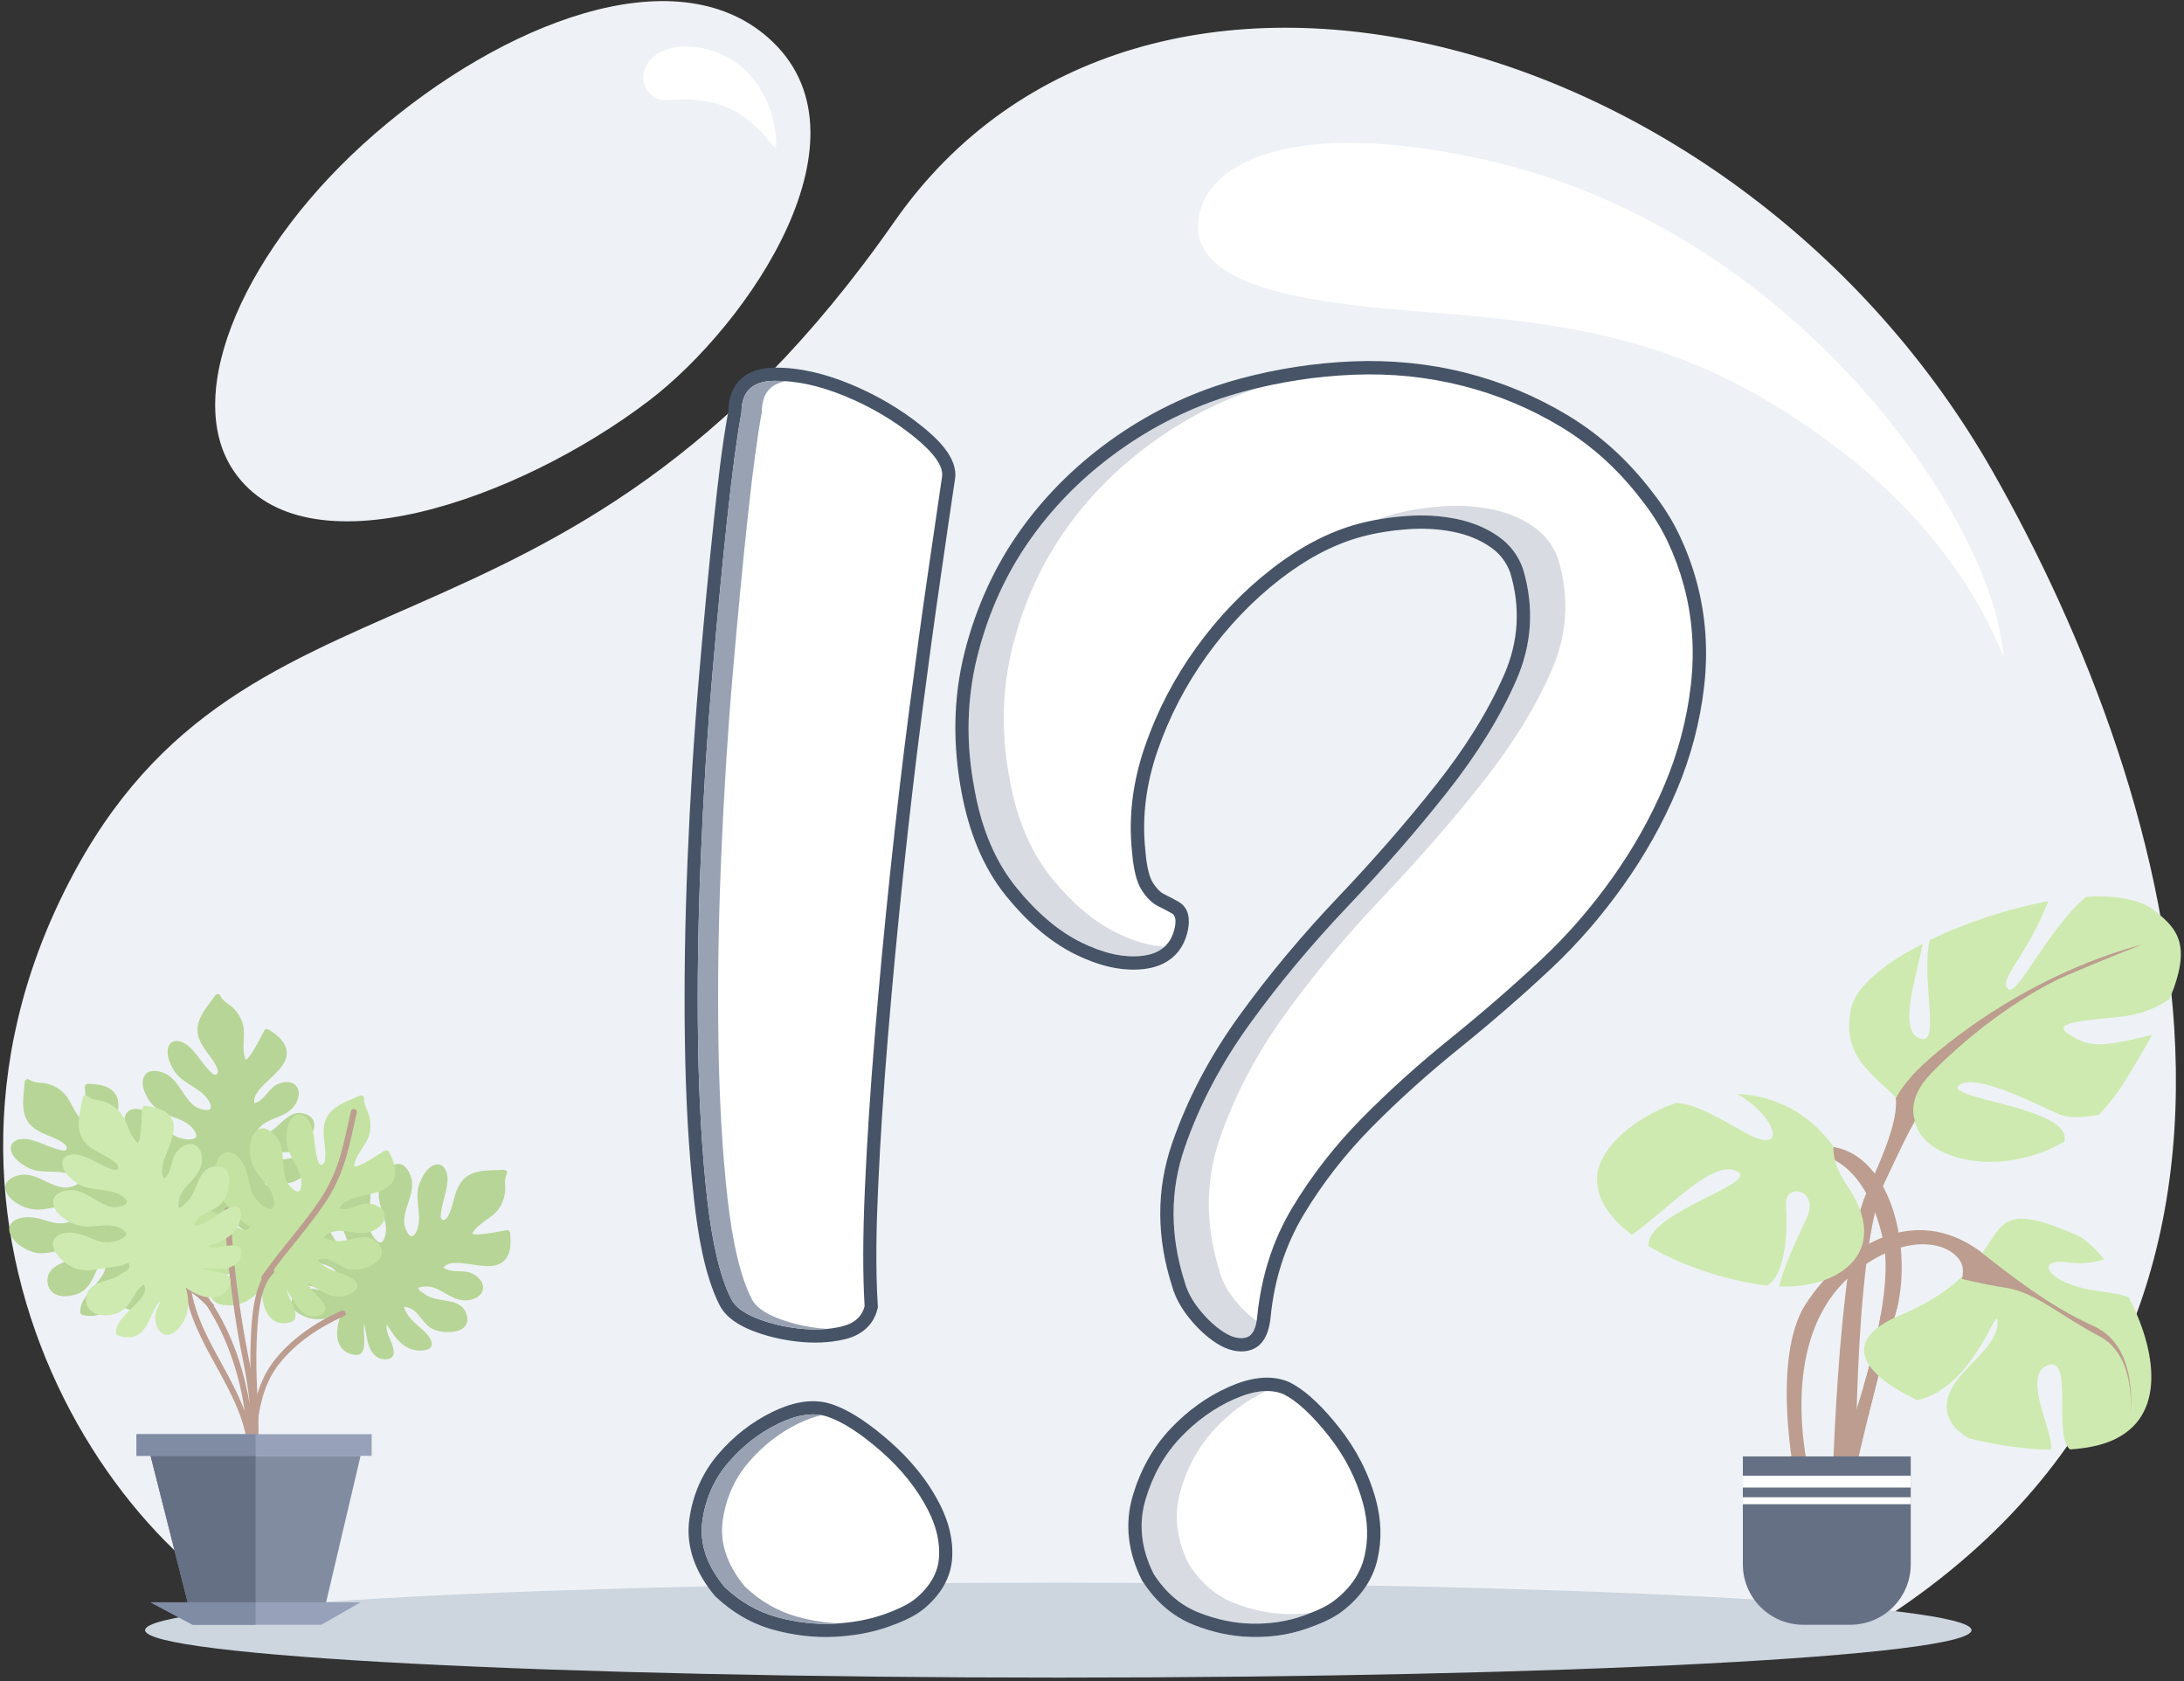<svg xmlns="http://www.w3.org/2000/svg" width="456" height="351" viewBox="0 0 456 351" fill="none"><rect x="0" y="0" width="456" height="351" fill="#333333" stroke="none"/><g clip-path="url(#clip0_4802_2076)"><path fill-rule="evenodd" clip-rule="evenodd" d="M228.085 340.766C287.227 340.766 341.655 341.649 384.85 343.133C490.552 282.713 453.951 164.947 415.998 98.334C363.177 5.621 238.364 -27.701 186.736 46.271C116.661 146.672 49.063 111.638 12.563 187.888C-23.939 264.141 31.496 337.24 71.319 343.133C114.512 341.649 168.94 340.766 228.085 340.766ZM135.466 83.67C108.41 104.262 63.662 120.218 48.8 98.327C37.696 81.971 51.373 51.284 78.157 28.017C104.925 4.768 140.787 -9.305 160.331 7.815C183.527 28.13 156.302 67.81 135.466 83.67Z" fill="#EEF2F6"></path><path fill-rule="evenodd" clip-rule="evenodd" d="M310.078 33.371C373.583 47.521 413.994 105.921 417.954 134.117C419.576 145.687 416.565 118.609 384.171 93.956C355.218 71.922 332.679 67.841 298.236 65.177C273.895 63.295 248.406 60.304 250.215 45.787C251.646 34.323 269.077 24.237 310.076 33.371H310.078ZM144.025 9.751C154.959 10.408 161.614 19.384 162.071 29.738C162.267 34.143 158.807 22.628 146.686 21.026C139.17 20.033 138.04 22.248 135.345 19.145C132.651 16.041 135.211 9.223 144.025 9.753V9.751Z" fill="white"></path><path fill-rule="evenodd" clip-rule="evenodd" d="M220.966 350.23C325.985 350.23 411.636 345.779 411.636 340.322C411.636 334.864 325.985 330.414 220.966 330.414C115.947 330.414 30.294 334.864 30.294 340.322C30.294 345.779 115.947 350.23 220.966 350.23Z" fill="#CDD5DF"></path><path fill-rule="evenodd" clip-rule="evenodd" d="M91.126 295.523C91.144 296.578 91.203 297.465 91.285 298.079C91.203 297.463 91.144 296.578 91.126 295.523Z" fill="#ECEBE8"></path><path fill-rule="evenodd" clip-rule="evenodd" d="M58.943 217.327C58.167 216.324 57.103 215.568 56.037 214.902C55.756 214.727 55.345 214.845 55.189 215.138C54.362 216.676 53.6 218.252 52.654 219.722C52.342 220.206 51.898 220.85 51.505 221.133C51.479 221.151 51.38 221.199 51.334 221.223C51.327 221.217 51.323 221.208 51.314 221.197C51.237 221.085 51.193 220.96 51.149 220.828C50.413 218.566 51.307 216.144 50.725 213.867C50.417 212.661 49.654 211.406 48.784 210.529C47.841 209.573 46.575 209.126 45.988 207.838C45.901 207.645 45.74 207.553 45.566 207.535H45.45C45.239 207.555 45.026 207.674 44.907 207.845C43.547 209.803 41.643 211.823 41.281 214.269C40.958 216.441 42.133 218.254 43.384 219.903C43.99 220.7 44.588 221.511 45.059 222.399C45.318 222.887 45.764 223.769 45.294 224.248C44.799 224.749 44.05 223.854 43.661 223.454C42.863 222.628 42.186 221.687 41.494 220.773C40.349 219.261 38.535 216.966 36.382 217.384C35.432 217.566 35.045 218.549 34.995 219.404C34.916 220.762 35.581 222.226 36.25 223.364C37.766 225.951 40.843 226.703 42.821 228.791C43.276 229.27 44.522 230.914 43.808 231.591C43.557 231.826 42.977 231.747 42.683 231.701C41.955 231.591 41.16 231.323 40.577 230.872C38.353 229.153 37.542 226.162 35.203 224.531C34.179 223.819 32.599 223.38 31.368 223.674C30.324 223.922 29.843 224.905 29.797 225.898C29.742 227.098 30.287 228.338 30.891 229.34C31.59 230.501 32.553 231.47 33.729 232.143C36.087 233.481 39.067 233.65 40.634 236.116C40.848 236.455 41.081 236.894 40.975 237.305C40.896 237.624 40.443 237.725 40.175 237.784C38.968 238.05 37.382 237.604 36.32 237.039C35.039 236.356 34.105 235.121 33.122 234.09C32.083 232.997 30.926 232.11 29.469 231.666C28.412 231.347 27.113 231.397 26.43 232.384C25.803 233.292 25.931 234.512 26.186 235.521C26.522 236.855 27.249 238.09 28.144 239.127C29.109 240.246 30.63 240.879 31.994 241.338C33.412 241.813 34.887 242.103 36.287 242.631C36.658 242.771 36.946 242.868 37.351 242.899C37.784 242.93 38.221 242.908 38.648 243.018C39.004 243.11 38.768 243.488 38.648 243.747C38.355 244.371 37.428 244.345 36.841 244.391C36.285 244.435 35.735 244.576 35.181 244.58C34.544 244.585 33.904 244.466 33.276 244.369C32.028 244.18 30.711 243.96 29.476 244.334C28.285 244.697 27.443 245.82 27.23 247.024C26.781 249.554 29.605 251.095 31.704 251.416C33.047 251.622 34.267 251.33 35.45 250.66C36.907 249.838 38.052 248.649 39.733 248.442C39.843 249.114 39.601 249.653 39.004 250.161C38.182 250.853 37.043 251.229 36.052 251.598C34.096 252.326 31.234 252.972 30.186 254.996C30.058 255.242 30.085 255.548 30.291 255.748C31.219 256.633 32.287 257.328 33.59 257.431C34.672 257.517 35.727 257.014 36.603 256.433C38.171 255.394 39.52 253.776 41.283 253.044C41.039 253.49 40.634 253.794 40.14 254.178C39.258 254.86 38.81 255.809 38.566 256.875C38.197 258.493 38.757 260.244 40.656 260.253C41.692 260.26 42.731 259.737 43.595 259.218C44.584 258.625 45.375 257.761 45.991 256.796C46.751 255.598 47.175 254.214 47.41 252.8C48.997 255.891 52.444 259.124 55.696 256.451C58.474 254.167 53.898 252.416 52.09 250.618C52.446 250.763 52.793 250.945 53.12 251.115C54.063 251.598 54.98 252.132 55.962 252.53C57.798 253.279 59.857 253.207 60.956 251.319C61.903 249.69 59.941 248.934 58.732 248.572C57.747 248.275 55.907 247.958 55.195 246.967C57.62 247.233 60.321 247.534 62.413 246.134C63.363 245.499 64.501 244.275 64.615 243.079C64.708 242.103 63.653 241.758 62.892 241.683C60.822 241.481 58.806 242.391 56.732 242.327C56.233 242.31 55.738 242.257 55.25 242.149C55.068 242.108 54.881 242.057 54.709 241.982C54.646 241.952 54.578 241.897 54.534 241.864C54.545 241.835 54.562 241.8 54.593 241.765C54.778 241.549 55.017 241.391 55.252 241.235C55.784 240.886 56.34 240.683 56.973 240.615C58.178 240.488 59.384 240.639 60.587 240.428C61.938 240.193 63.035 239.411 63.927 238.402C64.721 237.508 65.486 236.373 65.611 235.154C65.741 233.892 64.976 233.039 63.85 232.608C60.703 231.404 58.859 234.657 56.613 236.132C56.017 236.525 55.31 236.782 54.633 236.989C54.356 237.075 53.542 237.354 53.274 237.138C53.114 237.009 53.648 236.154 53.749 235.989C54.202 235.257 54.778 234.745 55.521 234.318C57.4 233.246 59.69 232.91 61.171 231.213C62.143 230.098 62.908 228.206 61.958 226.848C60.949 225.406 58.703 225.795 57.433 226.635C55.839 227.69 55.033 229.826 53.114 230.336C52.947 229.428 53.303 228.589 53.916 227.78C54.811 226.597 55.967 225.626 57.031 224.599C58.048 223.619 59.096 222.551 59.626 221.213C60.169 219.845 59.822 218.463 58.94 217.324L58.943 217.327Z" fill="#B7D596"></path><path fill-rule="evenodd" clip-rule="evenodd" d="M106.392 261.121C106.698 259.891 106.636 258.587 106.498 257.339C106.461 257.007 106.111 256.759 105.788 256.816C104.069 257.119 102.357 257.495 100.619 257.662C100.045 257.719 99.267 257.77 98.799 257.633C98.77 257.622 98.669 257.574 98.621 257.554C98.623 257.543 98.625 257.537 98.63 257.521C98.671 257.389 98.744 257.28 98.819 257.165C100.14 255.185 102.595 254.392 104.025 252.521C104.781 251.537 105.294 250.161 105.447 248.932C105.614 247.598 105.179 246.332 105.828 245.073C106.065 244.613 105.575 244.202 105.155 244.226C102.775 244.369 100.01 244.125 97.862 245.354C95.959 246.446 95.26 248.49 94.742 250.493C94.491 251.462 94.221 252.433 93.816 253.352C93.592 253.858 93.177 254.754 92.508 254.682C91.81 254.607 92.047 253.462 92.124 252.906C92.278 251.77 92.599 250.655 92.887 249.545C93.364 247.71 94.045 244.866 92.385 243.431C91.654 242.8 90.642 243.103 89.939 243.596C88.823 244.374 88.086 245.8 87.605 247.031C86.51 249.824 87.827 252.706 87.412 255.552C87.317 256.207 86.796 258.205 85.823 258.06C85.484 258.009 85.185 257.506 85.038 257.247C84.675 256.605 84.394 255.818 84.387 255.077C84.361 252.266 86.207 249.78 86.042 246.934C85.97 245.688 85.337 244.174 84.343 243.389C83.502 242.725 82.431 242.954 81.625 243.532C80.647 244.229 80.011 245.426 79.598 246.521C79.119 247.789 78.952 249.143 79.154 250.484C79.559 253.163 81.273 255.611 80.304 258.368C80.172 258.746 79.97 259.198 79.583 259.372C79.284 259.506 78.924 259.212 78.71 259.038C77.754 258.255 77.123 256.732 76.91 255.552C76.653 254.123 77.046 252.624 77.249 251.213C77.462 249.721 77.444 248.262 76.891 246.844C76.488 245.813 75.642 244.824 74.444 244.901C73.345 244.971 72.464 245.826 71.831 246.651C70.991 247.743 70.471 249.079 70.209 250.42C69.928 251.871 70.372 253.457 70.855 254.814C71.358 256.222 72.044 257.557 72.497 258.985C72.616 259.361 72.717 259.649 72.945 259.985C73.189 260.346 73.477 260.675 73.653 261.077C73.802 261.416 73.359 261.462 73.079 261.528C72.409 261.686 71.855 260.941 71.455 260.508C71.075 260.099 70.626 259.752 70.279 259.321C69.881 258.82 69.578 258.247 69.264 257.693C68.642 256.596 67.998 255.425 66.941 254.686C65.919 253.972 64.516 254.007 63.437 254.585C61.173 255.796 61.71 258.97 62.756 260.82C63.426 262.003 64.411 262.779 65.666 263.293C67.215 263.928 68.857 264.091 70.059 265.286C69.6 265.788 69.026 265.933 68.262 265.777C67.207 265.561 66.207 264.897 65.303 264.348C63.523 263.26 61.244 261.414 59.006 261.842C58.734 261.893 58.508 262.104 58.481 262.39C58.36 263.667 58.474 264.935 59.2 266.023C59.802 266.926 60.848 267.445 61.848 267.77C63.635 268.359 65.741 268.421 67.404 269.35C66.903 269.436 66.413 269.306 65.809 269.155C64.727 268.884 63.703 269.117 62.714 269.585C61.215 270.298 60.189 271.821 61.356 273.317C61.993 274.137 63.046 274.63 63.989 274.988C65.066 275.397 66.235 275.485 67.376 275.37C68.789 275.227 70.136 274.702 71.391 274.014C69.947 277.173 69.541 281.88 73.653 282.779C77.167 283.549 75.71 278.869 76.002 276.337C76.108 276.709 76.18 277.093 76.251 277.454C76.455 278.496 76.603 279.546 76.895 280.568C77.444 282.472 78.774 284.045 80.937 283.74C82.803 283.476 82.181 281.465 81.719 280.291C81.341 279.335 80.453 277.693 80.79 276.52C82.082 278.59 83.517 280.898 85.913 281.674C86.999 282.025 88.667 282.162 89.675 281.511C90.5 280.979 90.117 279.937 89.706 279.293C88.585 277.542 86.623 276.524 85.39 274.854C85.093 274.452 84.829 274.032 84.614 273.581C84.532 273.414 84.456 273.236 84.412 273.056C84.394 272.986 84.398 272.898 84.396 272.841C84.425 272.832 84.462 272.825 84.508 272.827C84.792 272.836 85.064 272.928 85.332 273.016C85.937 273.219 86.44 273.531 86.886 273.988C87.73 274.856 88.359 275.893 89.267 276.711C90.289 277.627 91.581 278.003 92.926 278.082C94.122 278.151 95.484 278.049 96.522 277.392C97.592 276.715 97.79 275.586 97.432 274.434C96.43 271.216 92.733 271.783 90.183 270.933C89.508 270.706 88.867 270.311 88.284 269.906C88.047 269.744 87.324 269.278 87.328 268.931C87.328 268.726 88.333 268.614 88.524 268.594C89.381 268.495 90.137 268.632 90.93 268.955C92.937 269.764 94.616 271.357 96.867 271.467C98.346 271.542 100.302 270.975 100.781 269.385C101.289 267.702 99.594 266.179 98.148 265.7C96.333 265.1 94.157 265.79 92.568 264.598C93.179 263.904 94.056 263.664 95.071 263.647C96.555 263.618 98.032 263.924 99.496 264.124C100.898 264.317 102.386 264.478 103.764 264.067C105.177 263.645 106.045 262.517 106.392 261.121Z" fill="#B7D596"></path><path fill-rule="evenodd" clip-rule="evenodd" d="M22.067 226.848C20.884 226.391 19.585 226.287 18.328 226.265C17.994 226.259 17.704 226.573 17.72 226.903C17.803 228.648 17.959 230.393 17.906 232.138C17.889 232.712 17.838 233.492 17.645 233.94C17.634 233.967 17.572 234.059 17.546 234.105C17.537 234.101 17.528 234.099 17.515 234.094C17.39 234.035 17.289 233.951 17.183 233.859C15.388 232.299 14.909 229.762 13.236 228.109C12.352 227.232 11.051 226.551 9.856 226.243C8.554 225.912 7.242 226.18 6.075 225.377C5.651 225.087 5.178 225.518 5.152 225.938C4.992 228.316 4.4 231.03 5.348 233.314C6.187 235.343 8.128 236.292 10.051 237.061C10.981 237.433 11.911 237.824 12.77 238.341C13.242 238.626 14.082 239.154 13.924 239.806C13.759 240.49 12.656 240.11 12.113 239.963C11.003 239.666 9.939 239.206 8.875 238.78C7.117 238.077 4.381 237.039 2.745 238.505C2.025 239.152 2.2 240.193 2.598 240.952C3.229 242.158 4.552 243.07 5.713 243.706C8.346 245.143 11.368 244.202 14.139 244.976C14.777 245.152 16.691 245.923 16.425 246.868C16.333 247.198 15.794 247.429 15.517 247.545C14.836 247.822 14.018 248.002 13.284 247.914C10.491 247.587 8.258 245.437 5.416 245.242C4.167 245.156 2.589 245.596 1.684 246.481C0.917 247.233 1.009 248.323 1.479 249.196C2.049 250.253 3.154 251.035 4.189 251.585C5.385 252.22 6.71 252.556 8.062 252.526C10.774 252.464 13.416 251.073 16.029 252.385C16.385 252.563 16.812 252.82 16.935 253.224C17.029 253.541 16.693 253.86 16.493 254.046C15.594 254.899 14.005 255.332 12.807 255.394C11.357 255.469 9.919 254.89 8.546 254.51C7.093 254.108 5.644 253.941 4.167 254.312C3.095 254.581 2.007 255.297 1.93 256.491C1.86 257.592 2.598 258.572 3.334 259.306C4.31 260.277 5.57 260.961 6.869 261.39C8.271 261.853 9.902 261.612 11.306 261.304C12.768 260.981 14.179 260.471 15.654 260.203C16.045 260.132 16.341 260.069 16.704 259.884C17.091 259.686 17.458 259.442 17.876 259.319C18.23 259.214 18.221 259.658 18.249 259.946C18.322 260.631 17.511 261.088 17.032 261.427C16.577 261.752 16.179 262.152 15.704 262.442C15.159 262.774 14.55 263.003 13.961 263.242C12.794 263.719 11.55 264.209 10.684 265.166C9.849 266.091 9.704 267.484 10.141 268.627C11.058 271.025 14.275 270.893 16.238 270.091C17.498 269.574 18.392 268.698 19.06 267.517C19.887 266.062 20.256 264.456 21.594 263.414C22.034 263.933 22.107 264.519 21.854 265.26C21.506 266.278 20.722 267.185 20.06 268.012C18.757 269.64 16.636 271.669 16.777 273.944C16.794 274.221 16.974 274.469 17.254 274.535C18.504 274.816 19.777 274.863 20.95 274.28C21.922 273.797 22.568 272.823 23.021 271.873C23.83 270.177 24.155 268.095 25.289 266.563C25.309 267.069 25.118 267.539 24.891 268.122C24.487 269.161 24.59 270.205 24.929 271.245C25.445 272.821 26.825 274.034 28.458 273.065C29.349 272.537 29.971 271.553 30.445 270.665C30.988 269.647 31.223 268.5 31.254 267.355C31.291 265.935 30.942 264.533 30.417 263.198C33.368 265.031 37.986 266.027 39.399 262.062C40.606 258.675 35.779 259.528 33.305 258.917C33.687 258.858 34.076 258.838 34.445 258.811C35.502 258.743 36.564 258.728 37.612 258.568C39.571 258.264 41.298 257.141 41.27 254.956C41.243 253.073 39.171 253.435 37.949 253.745C36.953 253.998 35.21 254.671 34.089 254.192C36.307 253.172 38.777 252.04 39.85 249.761C40.336 248.728 40.683 247.092 40.166 246.009C39.744 245.128 38.661 245.374 37.971 245.699C36.092 246.591 34.832 248.407 33.019 249.42C32.584 249.662 32.131 249.871 31.659 250.029C31.48 250.086 31.296 250.141 31.109 250.163C31.039 250.169 30.951 250.156 30.896 250.152C30.891 250.121 30.889 250.084 30.896 250.038C30.944 249.758 31.067 249.499 31.188 249.246C31.463 248.673 31.837 248.211 32.344 247.829C33.311 247.099 34.423 246.611 35.346 245.811C36.386 244.917 36.922 243.677 37.171 242.356C37.391 241.18 37.463 239.813 36.944 238.703C36.408 237.551 35.311 237.215 34.127 237.424C30.808 238.011 30.9 241.747 29.733 244.171C29.425 244.811 28.951 245.398 28.478 245.923C28.285 246.139 27.731 246.796 27.39 246.75C27.188 246.721 27.206 245.712 27.208 245.519C27.219 244.657 27.452 243.923 27.869 243.176C28.929 241.288 30.72 239.822 31.116 237.604C31.377 236.147 31.058 234.132 29.544 233.457C27.938 232.74 26.212 234.23 25.557 235.604C24.731 237.329 25.142 239.574 23.757 241C23.146 240.303 23.021 239.406 23.128 238.393C23.289 236.918 23.779 235.49 24.164 234.066C24.533 232.699 24.88 231.244 24.647 229.824C24.41 228.371 23.399 227.364 22.058 226.843L22.067 226.848Z" fill="#B7D596"></path><path fill-rule="evenodd" clip-rule="evenodd" d="M82.48 243.987C82.311 242.732 81.77 241.543 81.181 240.433C81.025 240.138 80.607 240.037 80.328 240.211C78.842 241.127 77.39 242.108 75.836 242.905C75.324 243.169 74.618 243.501 74.132 243.547C74.102 243.552 73.992 243.545 73.941 243.541C73.941 243.532 73.939 243.523 73.937 243.51C73.928 243.371 73.952 243.242 73.981 243.106C74.477 240.782 76.466 239.134 77.106 236.87C77.445 235.675 77.414 234.206 77.102 233.008C76.765 231.707 75.893 230.692 76.031 229.281C76.082 228.767 75.475 228.564 75.093 228.742C72.934 229.753 70.273 230.547 68.732 232.481C67.363 234.2 67.471 236.356 67.726 238.411C67.851 239.402 67.959 240.407 67.921 241.409C67.901 241.96 67.844 242.949 67.198 243.127C66.519 243.314 66.319 242.165 66.183 241.622C65.906 240.508 65.794 239.356 65.653 238.217C65.42 236.336 65.005 233.441 62.93 232.721C62.018 232.404 61.189 233.057 60.717 233.773C59.965 234.91 59.809 236.508 59.815 237.831C59.831 240.831 62.114 243.022 62.778 245.82C62.932 246.466 63.185 248.512 62.227 248.739C61.892 248.818 61.429 248.457 61.198 248.268C60.626 247.807 60.07 247.178 59.793 246.495C58.73 243.892 59.53 240.897 58.325 238.316C57.798 237.184 56.651 236.013 55.437 235.648C54.409 235.34 53.501 235.947 52.962 236.784C52.312 237.793 52.162 239.141 52.182 240.312C52.204 241.668 52.549 242.989 53.231 244.158C54.596 246.501 57.092 248.141 57.209 251.062C57.224 251.462 57.204 251.956 56.908 252.262C56.679 252.497 56.235 252.356 55.974 252.273C54.795 251.897 53.646 250.715 53.013 249.697C52.246 248.462 52.059 246.928 51.727 245.539C51.376 244.075 50.819 242.723 49.782 241.613C49.028 240.804 47.879 240.198 46.793 240.71C45.797 241.18 45.294 242.299 45.011 243.299C44.635 244.624 44.644 246.057 44.896 247.398C45.171 248.853 46.169 250.163 47.118 251.242C48.105 252.365 49.237 253.354 50.182 254.517C50.433 254.825 50.63 255.055 50.969 255.282C51.329 255.526 51.716 255.728 52.028 256.033C52.292 256.295 51.897 256.502 51.661 256.664C51.096 257.06 50.305 256.57 49.776 256.315C49.272 256.075 48.727 255.921 48.246 255.647C47.692 255.33 47.197 254.908 46.703 254.508C45.721 253.719 44.69 252.868 43.435 252.572C42.221 252.288 40.931 252.835 40.142 253.772C38.485 255.734 40.156 258.484 41.808 259.816C42.868 260.669 44.07 261.027 45.426 261.04C47.099 261.06 48.688 260.605 50.244 261.269C50 261.906 49.523 262.253 48.754 262.39C47.694 262.579 46.52 262.33 45.477 262.152C43.422 261.798 40.621 260.921 38.698 262.146C38.465 262.295 38.331 262.574 38.413 262.849C38.771 264.08 39.344 265.218 40.421 265.959C41.314 266.579 42.479 266.673 43.527 266.61C45.404 266.497 47.382 265.777 49.274 266.025C48.841 266.289 48.338 266.35 47.718 266.434C46.615 266.581 45.749 267.177 45.004 267.977C43.874 269.19 43.481 270.988 45.118 271.946C46.013 272.469 47.173 272.539 48.18 272.524C49.334 272.506 50.45 272.157 51.468 271.629C52.727 270.977 53.787 269.994 54.701 268.891C54.523 272.357 55.883 276.885 60.037 276.201C63.587 275.621 60.508 271.81 59.844 269.348C60.079 269.654 60.288 269.981 60.488 270.295C61.062 271.188 61.585 272.109 62.235 272.948C63.449 274.515 65.266 275.487 67.163 274.403C68.8 273.469 67.482 271.829 66.618 270.909C65.915 270.159 64.484 268.959 64.361 267.748C66.326 269.194 68.512 270.807 71.022 270.647C72.163 270.572 73.761 270.087 74.46 269.109C75.029 268.311 74.288 267.482 73.669 267.036C71.978 265.823 69.781 265.599 68.018 264.502C67.594 264.238 67.194 263.944 66.827 263.607C66.69 263.48 66.552 263.343 66.444 263.192C66.402 263.135 66.372 263.051 66.352 262.998C66.376 262.981 66.407 262.961 66.451 262.946C66.719 262.849 67.007 262.831 67.286 262.816C67.921 262.779 68.506 262.882 69.086 263.143C70.192 263.638 71.159 264.374 72.304 264.794C73.592 265.269 74.932 265.144 76.212 264.719C77.348 264.344 78.576 263.746 79.297 262.754C80.042 261.73 79.809 260.605 79.051 259.671C76.932 257.049 73.706 258.939 71.022 259.088C70.31 259.128 69.57 258.996 68.879 258.838C68.598 258.772 67.754 258.605 67.631 258.284C67.556 258.093 68.449 257.62 68.618 257.528C69.378 257.124 70.132 256.97 70.987 256.976C73.152 256.987 75.302 257.849 77.434 257.121C78.836 256.647 80.445 255.394 80.304 253.741C80.154 251.989 78.016 251.2 76.497 251.288C74.59 251.402 72.82 252.846 70.904 252.321C71.216 251.453 71.943 250.906 72.88 250.515C74.247 249.941 75.735 249.679 77.17 249.325C78.546 248.987 79.985 248.587 81.115 247.697C82.273 246.787 82.665 245.415 82.473 243.989L82.48 243.987Z" fill="#C4E3A2"></path><path fill-rule="evenodd" clip-rule="evenodd" d="M73.286 231.947C72.565 235.077 71.941 238.231 71.04 241.319C70.117 244.488 68.805 247.418 66.994 250.18C63.259 255.884 58.501 260.825 54.655 266.447C54.494 266.68 54.525 266.908 54.65 267.075C53.907 268.478 53.477 270.071 53.169 271.592C52.63 274.245 52.468 276.968 52.36 279.669C52.228 282.971 52.255 286.252 52.408 289.553C52.589 293.43 52.846 297.312 52.681 301.195C52.67 301.419 52.659 301.644 52.646 301.87C52.6 302.674 53.846 302.668 53.892 301.87C54.105 298.081 53.886 294.285 53.701 290.496C53.536 287.12 53.459 283.762 53.582 280.384C53.677 277.773 53.806 275.153 54.253 272.575C54.657 270.229 55.307 267.574 57.077 265.86C57.33 265.616 57.303 265.308 57.147 265.089C60.743 260.201 64.866 255.708 68.198 250.622C69.981 247.901 71.251 244.963 72.187 241.848C73.132 238.705 73.757 235.475 74.49 232.277C74.671 231.496 73.469 231.162 73.288 231.947H73.286Z" fill="#BC9D8F"></path><path fill-rule="evenodd" clip-rule="evenodd" d="M52.956 302.059C52.281 296.002 49.492 290.577 46.606 285.309C43.742 280.087 40.727 274.788 39.85 268.807C39.733 268.014 38.533 268.352 38.648 269.139C40.4 281.078 50.365 290.006 51.712 302.061C51.8 302.85 53.046 302.859 52.958 302.061L52.956 302.059Z" fill="#BC9D8F"></path><path fill-rule="evenodd" clip-rule="evenodd" d="M71.273 273.667C65.941 275.994 60.716 279.555 57.138 284.193C55.184 286.722 54.035 289.599 53.316 292.617C53.044 289.472 52.465 286.357 51.865 283.261C50.461 276.036 49.38 268.779 48.701 261.447C48.43 258.537 48.23 255.622 48.096 252.708C48.059 251.906 46.813 251.904 46.85 252.708C47.224 260.805 48.156 268.862 49.413 276.871C50.263 282.287 51.699 287.639 52.114 293.114C51.646 290.155 50.938 287.234 50.03 284.388C48.731 280.318 46.982 276.362 44.711 272.735C44.725 272.579 44.681 272.416 44.549 272.269C44.395 272.095 44.239 271.926 44.081 271.757C43.518 270.911 42.929 270.08 42.305 269.278C42.028 268.92 41.628 269.047 41.419 269.337C40.465 268.607 39.447 267.955 38.349 267.385C35.788 266.06 32.599 265.201 31.373 262.297C31.061 261.561 29.988 262.196 30.296 262.928C31.515 265.812 34.493 266.884 37.094 268.15C39.428 269.287 41.401 270.744 43.164 272.603C45.654 276.392 47.511 280.603 48.887 284.909C50.556 290.136 51.512 295.628 51.52 301.121C51.52 301.151 51.523 301.18 51.527 301.206C51.441 301.613 51.764 301.881 52.103 301.905C52.27 302.472 53.272 302.393 53.327 301.681C53.782 295.786 54.455 289.601 58.23 284.795C61.716 280.359 66.767 276.979 71.899 274.737C72.633 274.419 72 273.344 71.27 273.663L71.273 273.667Z" fill="#BC9D8F"></path><path fill-rule="evenodd" clip-rule="evenodd" d="M33.986 231.813C32.854 231.241 31.571 231.015 30.32 230.87C29.988 230.833 29.669 231.12 29.654 231.446C29.568 233.191 29.555 234.943 29.333 236.677C29.261 237.248 29.135 238.017 28.9 238.442C28.885 238.47 28.814 238.556 28.786 238.6C28.777 238.595 28.768 238.589 28.757 238.582C28.639 238.512 28.544 238.42 28.45 238.319C26.812 236.593 26.581 234.024 25.078 232.213C24.282 231.257 23.056 230.452 21.893 230.028C20.63 229.571 19.298 229.714 18.214 228.804C17.819 228.47 17.309 228.857 17.24 229.272C16.854 231.624 15.999 234.268 16.724 236.633C17.366 238.734 19.203 239.866 21.043 240.815C21.933 241.279 22.821 241.754 23.625 242.356C24.069 242.686 24.852 243.29 24.632 243.923C24.401 244.589 23.34 244.106 22.814 243.906C21.737 243.501 20.724 242.943 19.706 242.415C18.023 241.543 15.401 240.246 13.634 241.547C12.856 242.121 12.926 243.176 13.249 243.967C13.761 245.231 14.99 246.266 16.084 247.009C18.566 248.695 21.665 248.051 24.348 249.086C24.966 249.325 26.797 250.275 26.441 251.194C26.315 251.512 25.757 251.69 25.471 251.776C24.768 251.987 23.935 252.088 23.214 251.93C20.467 251.334 18.449 248.98 15.64 248.512C14.407 248.308 12.794 248.591 11.807 249.383C10.972 250.057 10.959 251.152 11.341 252.066C11.805 253.174 12.832 254.057 13.81 254.704C14.939 255.451 16.223 255.915 17.575 256.014C20.28 256.214 23.045 255.088 25.52 256.642C25.858 256.853 26.256 257.152 26.34 257.567C26.403 257.888 26.038 258.174 25.821 258.343C24.843 259.104 23.221 259.383 22.021 259.326C20.57 259.26 19.197 258.548 17.865 258.036C16.458 257.497 15.032 257.189 13.526 257.416C12.434 257.578 11.282 258.183 11.089 259.368C10.913 260.455 11.552 261.504 12.216 262.306C13.093 263.365 14.28 264.168 15.53 264.719C16.882 265.315 18.528 265.236 19.957 265.062C21.443 264.884 22.898 264.513 24.39 264.387C24.784 264.357 25.087 264.322 25.467 264.172C25.872 264.012 26.258 263.805 26.687 263.724C27.049 263.653 26.997 264.097 26.999 264.383C27.006 265.071 26.153 265.449 25.645 265.741C25.162 266.018 24.726 266.383 24.225 266.623C23.652 266.9 23.023 267.069 22.414 267.251C21.208 267.614 19.922 267.981 18.968 268.849C18.045 269.689 17.768 271.062 18.093 272.243C18.772 274.72 21.988 274.9 24.021 274.289C25.324 273.898 26.298 273.111 27.078 272.001C28.041 270.632 28.564 269.065 29.997 268.157C30.384 268.717 30.399 269.306 30.076 270.018C29.632 271.001 28.764 271.825 28.025 272.586C26.57 274.08 24.265 275.893 24.186 278.17C24.177 278.447 24.331 278.715 24.603 278.803C25.821 279.206 27.085 279.377 28.307 278.909C29.32 278.522 30.058 277.616 30.599 276.715C31.568 275.104 32.094 273.065 33.371 271.649C33.344 272.155 33.107 272.605 32.825 273.161C32.324 274.155 32.324 275.205 32.562 276.274C32.922 277.893 34.179 279.232 35.898 278.425C36.837 277.984 37.551 277.067 38.109 276.227C38.749 275.267 39.092 274.148 39.232 273.01C39.406 271.601 39.195 270.17 38.802 268.794C41.562 270.902 46.061 272.342 47.85 268.53C49.38 265.275 44.494 265.66 42.09 264.809C42.476 264.792 42.865 264.805 43.235 264.816C44.294 264.847 45.351 264.937 46.411 264.878C48.389 264.766 50.217 263.816 50.4 261.638C50.556 259.761 48.459 259.919 47.211 260.113C46.195 260.266 44.395 260.77 43.327 260.185C45.633 259.383 48.2 258.495 49.49 256.332C50.074 255.35 50.578 253.756 50.167 252.627C49.831 251.708 48.729 251.849 48.011 252.108C46.052 252.813 44.626 254.501 42.723 255.334C42.265 255.534 41.797 255.697 41.309 255.809C41.127 255.851 40.938 255.884 40.751 255.888C40.681 255.888 40.595 255.866 40.54 255.855C40.54 255.827 40.54 255.787 40.551 255.743C40.626 255.469 40.773 255.22 40.918 254.981C41.248 254.436 41.663 254.014 42.206 253.682C43.241 253.049 44.393 252.668 45.389 251.963C46.51 251.169 47.164 249.991 47.538 248.699C47.87 247.55 48.074 246.198 47.666 245.04C47.241 243.844 46.184 243.4 44.982 243.497C41.621 243.76 41.353 247.49 39.96 249.785C39.591 250.394 39.061 250.932 38.54 251.411C38.327 251.607 37.714 252.209 37.377 252.128C37.177 252.079 37.292 251.075 37.314 250.886C37.408 250.029 37.709 249.321 38.197 248.618C39.432 246.842 41.358 245.556 41.967 243.387C42.367 241.963 42.246 239.927 40.804 239.108C39.274 238.239 37.413 239.556 36.628 240.859C35.641 242.494 35.83 244.771 34.316 246.055C33.775 245.306 33.736 244.398 33.942 243.404C34.243 241.949 34.87 240.576 35.391 239.193C35.889 237.868 36.375 236.455 36.281 235.022C36.184 233.549 35.276 232.452 33.993 231.804L33.986 231.813Z" fill="#CEEAB0"></path><path fill-rule="evenodd" clip-rule="evenodd" d="M67.103 338.678H40.23L31.434 303.929H75.286L67.103 338.678Z" fill="#828CA1"></path><path d="M77.607 299.413H28.504V303.929H77.607V299.413Z" fill="#97A2BA"></path><path fill-rule="evenodd" clip-rule="evenodd" d="M53.36 303.929H31.434L40.23 338.678H53.36V303.929Z" fill="#667085"></path><path d="M53.36 299.413H28.504V303.929H53.36V299.413Z" fill="#808BA4"></path><path fill-rule="evenodd" clip-rule="evenodd" d="M67.103 339.199H40.23L31.434 334.508H75.286L67.103 339.199Z" fill="#97A2BA"></path><path fill-rule="evenodd" clip-rule="evenodd" d="M53.36 334.508H31.434L40.23 339.199H53.36V334.508Z" fill="#808BA4"></path><path fill-rule="evenodd" clip-rule="evenodd" d="M244.684 268.41C241.541 258.53 241.326 248.572 244.704 238.743C247.989 229.182 252.794 220.289 258.704 212.102C265.016 203.361 271.977 195.097 279.397 187.284C286.613 179.686 293.54 171.796 300.035 163.571C305.514 156.628 310.457 149.056 314.016 140.937C317.073 133.966 317.502 126.882 315.33 119.594C314.515 117.332 313.132 115.556 311.15 114.192C308.84 112.605 306.24 111.609 303.501 111.053C300.33 110.411 297.094 110.264 293.872 110.497C290.635 110.734 287.402 111.22 284.265 112.068C278.056 113.745 272.381 116.989 267.318 120.904C261.465 125.434 256.385 130.799 252.056 136.797C247.636 142.918 244.152 149.588 241.69 156.727C239.376 163.426 238.394 170.354 239.13 177.416L239.136 177.486C239.284 179.387 239.66 182.629 240.708 184.277C241.268 185.156 242.068 186.181 243.022 186.658C244.055 187.172 245.093 187.702 246.095 188.275C248.238 189.508 248.484 191.932 248.036 194.135C247.051 199.007 243.677 201.764 238.802 202.32C233.835 202.884 228.886 201.403 224.472 199.223C218.793 196.414 214.024 191.939 210.059 187.058C205.036 180.871 202.265 173.332 200.79 165.573C198.918 155.723 198.953 145.779 201.432 136.047C203.773 126.853 207.634 118.255 213.169 110.541C218.657 102.89 225.406 96.391 233.149 91.035C241.024 85.588 249.625 81.579 258.865 79.085C266.61 76.995 274.538 75.775 282.555 75.452C290.446 75.133 298.371 75.902 306.031 77.841C313.581 79.751 320.735 82.733 327.401 86.76C334.311 90.934 340.179 96.389 345.023 102.767C347.256 105.593 349.19 108.64 350.725 111.899C352.182 114.989 353.366 118.198 354.259 121.497C356.186 128.638 356.657 135.955 355.817 143.3C354.964 150.76 353.041 158 350.127 164.916C347.153 171.976 343.375 178.649 338.94 184.888C334.506 191.119 329.517 196.935 323.939 202.166C317.713 208.008 311.251 213.595 304.607 218.957C298.239 224.096 292.129 229.562 286.38 235.387C280.98 240.855 276.234 246.908 272.265 253.49C268.298 260.071 266.054 267.289 265.306 274.926C265.025 277.799 264.06 281.076 260.906 281.926C258.517 282.573 256.124 281.779 254.093 280.504C251.921 279.137 250.044 277.322 248.425 275.344C246.748 273.298 245.392 270.985 244.686 268.421L244.684 268.41ZM269.304 288.597C273.243 290.595 276.83 294.538 279.542 297.953C283.14 302.483 285.78 307.56 287.287 313.145C288.389 317.226 288.56 321.42 287.604 325.543C286.564 330.018 283.898 333.563 280.296 336.35C278.168 337.996 275.201 339.185 272.674 340.056C269.043 341.311 265.199 341.818 261.368 341.746C257.161 341.667 253.073 340.752 249.172 339.194C244.627 337.381 241.132 334.15 238.51 330.051L238.427 329.924L238.361 329.789C235.591 324.218 234.723 318.273 236.508 312.251C238.068 306.982 240.646 302.215 244.431 298.219C247.913 294.547 251.965 291.573 256.601 289.522C260.513 287.795 265.065 286.742 269.155 288.527L269.23 288.557L269.302 288.595L269.304 288.597Z" fill="white"></path><g opacity="0.38"><path fill-rule="evenodd" clip-rule="evenodd" d="M203.529 165.046C201.61 155.283 201.813 145.843 204.134 136.729C206.454 127.614 210.219 119.422 215.433 112.161C220.644 104.895 227.077 98.615 234.734 93.321C242.39 88.026 250.676 84.175 259.59 81.769C260.83 81.434 262.074 81.122 263.318 80.832C255.773 83.252 248.695 86.747 242.089 91.314C234.431 96.611 228 102.888 222.787 110.156C217.578 117.42 213.809 125.61 211.49 134.724C209.169 143.836 208.967 153.279 210.885 163.041C212.382 171.244 215.281 177.994 219.578 183.288C223.877 188.585 228.374 192.392 233.064 194.711C236.693 196.506 240.064 197.476 243.177 197.621C242.027 198.676 240.464 199.315 238.486 199.542C234.658 199.977 230.4 199.034 225.708 196.713C221.018 194.392 216.523 190.585 212.224 185.291C207.925 179.996 205.026 173.246 203.529 165.044V165.046ZM262.388 275.768C260.854 274.713 259.37 273.309 257.935 271.561C256.331 269.603 255.258 267.623 254.715 265.616C251.621 255.93 251.614 246.607 254.696 237.648C257.777 228.69 262.318 220.05 268.322 211.733C274.327 203.419 281.145 195.24 288.776 187.203C296.411 179.165 303.345 171.196 309.579 163.296C315.814 155.397 320.596 147.65 323.926 140.056C327.256 132.46 327.726 124.684 325.337 116.721C324.333 113.886 322.581 111.609 320.087 109.89C317.592 108.174 314.7 106.983 311.409 106.314C308.121 105.648 304.66 105.446 301.024 105.71C297.391 105.974 294.013 106.528 290.892 107.372C289.688 107.697 288.481 108.081 287.281 108.528C289.314 108.147 291.444 107.879 293.67 107.717C297.306 107.453 300.767 107.653 304.055 108.319C307.343 108.987 310.234 110.178 312.73 111.895C315.227 113.611 316.979 115.888 317.983 118.726C320.37 126.689 319.9 134.467 316.572 142.058C313.242 149.652 308.46 157.4 302.222 165.299C295.985 173.198 289.053 181.167 281.419 189.205C273.788 197.245 266.968 205.421 260.966 213.735C254.961 222.052 250.421 230.69 247.339 239.65C244.26 248.611 244.267 257.935 247.359 267.618C247.902 269.625 248.974 271.608 250.579 273.564C252.183 275.522 253.849 277.043 255.579 278.133C257.307 279.221 258.839 279.584 260.177 279.221C261.316 278.915 262.052 277.764 262.388 275.768ZM273.788 336.676C273.16 336.926 272.485 337.174 271.764 337.423C268.593 338.517 265.144 339.032 261.419 338.961C257.693 338.891 253.955 338.109 250.203 336.61C246.451 335.111 243.335 332.425 240.856 328.554C238.238 323.284 237.677 318.114 239.179 313.046C240.68 307.978 243.106 303.677 246.454 300.142C249.803 296.608 253.561 293.92 257.726 292.081C260.199 290.986 262.414 290.426 264.375 290.397C260.491 292.224 256.968 294.804 253.81 298.138C250.46 301.674 248.034 305.973 246.533 311.042C245.031 316.11 245.59 321.279 248.21 326.55C250.689 330.423 253.805 333.108 257.557 334.607C261.309 336.104 265.048 336.889 268.773 336.959C270.505 336.99 272.175 336.897 273.786 336.678L273.788 336.676Z" fill="#98A2B3"></path></g><path fill-rule="evenodd" clip-rule="evenodd" d="M269.157 288.529C265.067 286.744 260.513 287.797 256.603 289.525C251.966 291.575 247.915 294.549 244.434 298.222C240.649 302.217 238.068 306.984 236.51 312.253C234.726 318.277 235.594 324.22 238.363 329.792L238.429 329.926L238.512 330.053C241.135 334.15 244.629 337.381 249.174 339.196C253.076 340.755 257.164 341.669 261.37 341.748C265.201 341.821 269.047 341.313 272.676 340.058C275.204 339.185 278.171 337.996 280.298 336.352C283.901 333.565 286.567 330.018 287.606 325.545C288.562 321.422 288.391 317.229 287.29 313.147C285.782 307.56 283.145 302.485 279.545 297.956C276.832 294.54 273.245 290.597 269.307 288.599L269.234 288.562L269.16 288.531L269.157 288.529ZM203.529 165.046C201.61 155.283 201.812 145.843 204.133 136.729C206.454 127.614 210.219 119.422 215.433 112.161C220.644 104.895 227.077 98.615 234.734 93.321C242.39 88.026 250.675 84.175 259.59 81.769C267.166 79.722 274.859 78.542 282.661 78.23C290.468 77.916 298.026 78.685 305.341 80.536C312.655 82.386 319.526 85.254 325.953 89.138C332.381 93.022 338.006 98.138 342.83 104.486C345.008 107.246 346.797 110.11 348.197 113.079C349.597 116.049 350.718 119.093 351.56 122.214C353.367 128.9 353.859 135.819 353.039 142.975C352.222 150.129 350.393 157.079 347.549 163.824C344.707 170.569 341.078 177.048 336.658 183.262C332.238 189.477 327.361 195.097 322.023 200.124C315.915 205.838 309.523 211.39 302.849 216.777C296.174 222.164 290.02 227.712 284.386 233.417C278.753 239.123 273.914 245.33 269.869 252.042C265.821 258.752 263.375 266.286 262.522 274.647C262.293 277.34 261.509 278.867 260.172 279.225C258.834 279.586 257.302 279.225 255.575 278.137C253.845 277.049 252.179 275.526 250.574 273.568C248.97 271.61 247.897 269.629 247.355 267.623C244.262 257.937 244.256 248.616 247.335 239.655C250.416 230.696 254.957 222.056 260.962 213.74C266.966 205.425 273.784 197.249 281.415 189.209C289.048 181.172 295.982 173.202 302.218 165.303C308.455 157.404 313.236 149.656 316.568 142.063C319.897 134.469 320.366 126.691 317.979 118.73C316.974 115.893 315.223 113.616 312.726 111.899C310.229 110.183 307.339 108.989 304.051 108.323C300.763 107.655 297.301 107.455 293.666 107.719C290.033 107.983 286.655 108.536 283.534 109.378C277.516 111.002 271.542 114.11 265.608 118.702C259.674 123.293 254.401 128.779 249.79 135.166C245.176 141.551 241.596 148.434 239.047 155.817C236.499 163.2 235.598 170.497 236.348 177.706C236.642 181.453 237.308 184.141 238.345 185.774C239.385 187.407 240.524 188.535 241.77 189.154C243.012 189.774 243.987 190.288 244.695 190.695C245.401 191.102 245.603 192.062 245.295 193.581C244.579 197.122 242.306 199.111 238.477 199.546C234.649 199.981 230.391 199.038 225.699 196.717C221.009 194.396 216.514 190.59 212.215 185.295C207.916 180 205.017 173.251 203.52 165.048L203.529 165.046ZM210.059 187.051C214.024 191.932 218.793 196.407 224.472 199.216C228.886 201.399 233.835 202.878 238.803 202.313C243.68 201.757 247.051 199.003 248.036 194.128C248.484 191.926 248.238 189.504 246.095 188.269C245.093 187.695 244.055 187.165 243.022 186.651C242.066 186.174 241.266 185.15 240.708 184.271C239.66 182.622 239.286 179.38 239.137 177.479L239.13 177.409C238.394 170.347 239.378 163.419 241.691 156.72C244.154 149.582 247.636 142.913 252.056 136.79C256.388 130.792 261.465 125.429 267.318 120.897C272.382 116.983 278.057 113.739 284.266 112.062C287.402 111.216 290.635 110.728 293.872 110.49C297.095 110.257 300.33 110.405 303.501 111.046C306.24 111.602 308.84 112.598 311.15 114.185C313.135 115.55 314.515 117.326 315.33 119.587C317.502 126.878 317.073 133.959 314.016 140.931C310.458 149.05 305.515 156.619 300.035 163.565C293.541 171.791 286.613 179.679 279.397 187.277C271.975 195.091 265.014 203.355 258.704 212.096C252.794 220.283 247.99 229.175 244.704 238.736C241.326 248.565 241.541 258.524 244.684 268.403C245.39 270.968 246.746 273.278 248.423 275.326C250.045 277.304 251.922 279.12 254.091 280.487C256.12 281.762 258.515 282.555 260.904 281.909C264.056 281.058 265.023 277.781 265.305 274.909C266.052 267.271 268.298 260.051 272.263 253.473C276.232 246.89 280.975 240.837 286.378 235.369C292.127 229.545 298.237 224.079 304.605 218.94C311.249 213.577 317.711 207.992 323.937 202.148C329.515 196.915 334.504 191.102 338.938 184.871C343.375 178.631 347.151 171.958 350.125 164.899C353.039 157.982 354.962 150.742 355.815 143.283C356.655 135.935 356.184 128.618 354.257 121.48C353.364 118.181 352.18 114.974 350.723 111.882C349.186 108.622 347.252 105.576 345.021 102.749C340.177 96.371 334.309 90.916 327.399 86.742C320.733 82.716 313.579 79.736 306.029 77.823C298.369 75.887 290.444 75.118 282.553 75.434C274.538 75.757 266.608 76.977 258.863 79.067C249.623 81.562 241.022 85.571 233.147 91.017C225.402 96.373 218.655 102.873 213.167 110.526C207.632 118.24 203.773 126.836 201.43 136.032C198.951 145.764 198.916 155.709 200.788 165.558C202.263 173.316 205.034 180.855 210.057 187.042L210.059 187.051ZM268.043 291.087C270.812 292.492 273.918 295.36 277.358 299.69C280.8 304.022 283.213 308.752 284.595 313.877C285.619 317.666 285.716 321.343 284.888 324.915C284.059 328.486 281.96 331.563 278.593 334.146C277.213 335.236 274.94 336.328 271.766 337.423C268.595 338.517 265.146 339.032 261.421 338.961C257.696 338.891 253.957 338.108 250.205 336.61C246.453 335.111 243.337 332.425 240.858 328.554C238.24 323.284 237.679 318.114 239.181 313.046C240.682 307.978 243.108 303.677 246.456 300.142C249.805 296.608 253.563 293.92 257.728 292.081C261.893 290.239 265.331 289.907 268.041 291.089L268.043 291.087Z" fill="#475467"></path><path fill-rule="evenodd" clip-rule="evenodd" d="M152.072 85.848C152.151 80.026 155.747 76.845 161.554 76.755C167.015 76.672 172.429 78.081 177.449 80.151C182.875 82.386 187.952 85.323 192.526 89.008C195.592 91.481 200.071 95.573 199.403 99.978C198.397 106.616 197.456 113.268 196.487 119.913C195.1 129.443 193.805 138.988 192.564 148.54C191.111 159.714 189.812 170.912 188.629 182.119C187.416 193.627 186.324 205.15 185.372 216.685C184.506 227.195 183.798 237.721 183.33 248.253C182.974 256.266 182.779 264.482 183.269 272.491L183.295 272.913L183.192 273.322C182.321 276.81 179.686 278.83 176.268 279.623C173.073 280.366 169.761 280.443 166.508 280.08C163.229 279.713 160.002 278.966 156.934 277.746C154.285 276.691 151.56 275.078 150.23 272.449C147.054 266.174 145.694 257.416 144.916 250.488C143.705 239.694 143.184 228.773 143.01 217.918C142.806 205.124 143.028 192.322 143.555 179.539C144.087 166.661 144.865 153.788 145.969 140.946C146.916 129.902 147.945 118.86 149.129 107.835C149.912 100.56 150.731 93.048 152.07 85.848H152.072ZM149.16 333.049C145.397 328.488 143.096 323.11 143.931 317.134C144.643 312.04 146.626 307.466 149.973 303.556C153.118 299.881 156.872 296.92 161.217 294.788C165.004 292.931 169.372 291.76 173.521 293.105C177.923 294.536 182.282 297.868 185.728 300.879C190.036 304.642 193.698 309.042 196.287 314.158C198.049 317.644 199.063 321.407 198.799 325.332C198.509 329.636 196.19 333.113 192.942 335.829C190.904 337.533 187.939 338.739 185.456 339.618C181.869 340.891 178.064 341.506 174.271 341.704C169.969 341.926 165.655 341.379 161.505 340.243C156.892 338.977 152.852 336.583 149.386 333.291L149.265 333.176L149.16 333.047V333.049Z" fill="#475467"></path><path fill-rule="evenodd" clip-rule="evenodd" d="M180.526 272.66C179.97 274.893 178.343 276.324 175.649 276.951C172.954 277.577 170.009 277.711 166.815 277.353C163.622 276.994 160.668 276.274 157.951 275.194C155.235 274.113 153.479 272.783 152.681 271.21C150.391 266.68 148.712 259.671 147.646 250.18C146.58 240.692 145.951 229.923 145.758 217.872C145.564 205.821 145.744 193.08 146.301 179.651C146.854 166.22 147.657 153.395 148.705 141.181C149.753 128.966 150.806 117.946 151.861 108.13C152.916 98.31 153.903 90.969 154.817 86.109C154.793 81.775 157.053 79.571 161.596 79.503C166.139 79.43 171.073 80.494 176.4 82.689C181.728 84.883 186.528 87.703 190.799 91.149C195.071 94.591 197.032 97.398 196.685 99.565C195.979 104.36 195.005 111.011 193.766 119.517C192.528 128.023 191.218 137.579 189.836 148.186C188.456 158.793 187.141 170.009 185.895 181.831C184.647 193.653 183.561 205.197 182.631 216.461C181.704 227.723 181.02 238.281 180.583 248.132C180.146 257.983 180.126 266.159 180.524 272.66H180.526ZM172.673 295.72C175.853 296.767 179.603 299.178 183.922 302.949C188.24 306.723 191.544 310.872 193.836 315.4C195.531 318.75 196.271 321.998 196.058 325.15C195.845 328.302 194.221 331.161 191.179 333.726C189.816 334.845 187.603 335.946 184.539 337.034C181.473 338.122 178.005 338.763 174.13 338.966C170.255 339.168 166.29 338.711 162.233 337.599C158.178 336.486 154.525 334.387 151.279 331.306C147.542 326.776 146.002 322.183 146.652 317.519C147.305 312.855 149.107 308.8 152.061 305.349C155.015 301.896 158.47 299.202 162.426 297.261C166.385 295.323 169.798 294.808 172.673 295.727V295.72Z" fill="white"></path><path fill-rule="evenodd" clip-rule="evenodd" d="M150.006 217.806C149.813 205.755 149.993 193.014 150.549 179.585C151.105 166.154 151.905 153.331 152.953 141.115C154.002 128.9 155.055 117.88 156.11 108.062C157.165 98.244 158.151 90.903 159.066 86.043C159.046 82.29 160.736 80.135 164.141 79.579C163.279 79.516 162.429 79.492 161.596 79.505C157.053 79.573 154.793 81.777 154.817 86.112C153.903 90.971 152.918 98.312 151.861 108.132C150.804 117.95 149.753 128.968 148.705 141.184C147.657 153.399 146.854 166.224 146.301 179.653C145.744 193.084 145.564 205.825 145.758 217.874C145.951 229.925 146.582 240.694 147.646 250.183C148.712 259.673 150.389 266.682 152.681 271.212C153.479 272.786 155.235 274.115 157.951 275.197C160.668 276.276 163.622 276.997 166.815 277.355C168.886 277.586 170.851 277.612 172.712 277.43C172.172 277.399 171.62 277.351 171.064 277.289C167.87 276.931 164.917 276.21 162.2 275.131C159.483 274.049 157.727 272.722 156.929 271.146C154.639 266.616 152.96 259.607 151.894 250.117C150.828 240.628 150.2 229.859 150.004 217.808L150.006 217.806Z" fill="#98A2B3"></path><path fill-rule="evenodd" clip-rule="evenodd" d="M152.061 305.343C149.109 308.793 147.305 312.848 146.652 317.512C146.002 322.176 147.542 326.772 151.279 331.3C154.525 334.383 158.178 336.482 162.233 337.592C166.29 338.706 170.255 339.161 174.13 338.959C174.435 338.944 174.737 338.924 175.035 338.904C172.231 338.779 169.38 338.317 166.481 337.524C162.424 336.41 158.773 334.313 155.527 331.231C151.791 326.702 150.25 322.108 150.903 317.444C151.553 312.78 153.358 308.725 156.31 305.275C159.264 301.822 162.719 299.127 166.677 297.186C168.429 296.327 170.077 295.749 171.618 295.448C168.974 294.945 165.912 295.547 162.431 297.252C158.475 299.195 155.017 301.89 152.066 305.34L152.061 305.343Z" fill="#98A2B3"></path><path fill-rule="evenodd" clip-rule="evenodd" d="M391.054 220.158C399.303 227.685 395.716 235.22 389.624 249.205C383.529 263.19 382.454 314.833 382.454 314.833L387.47 314.117C387.47 314.117 386.749 261.04 393.564 246.695C400.378 232.349 403.25 225.18 409.347 229.841C415.442 234.501 391.054 220.158 391.054 220.158Z" fill="#BC9D8F"></path><path fill-rule="evenodd" clip-rule="evenodd" d="M386.527 210.408C387.525 205.944 393.477 201.117 401.431 197.018C400.244 203.603 396.461 214.364 400.378 216.575C405.675 219.551 400.892 204.522 402.934 196.264C410.407 192.616 419.396 189.634 427.667 188.15C427.651 188.181 427.642 188.211 427.636 188.242C422.974 200.076 416.88 204.739 419.39 206.531C421.273 207.878 427.423 194.212 435.55 187.203C441.645 186.877 446.808 187.702 449.854 190.119C454.571 193.853 457.738 197.166 452.997 208.535C450.289 210.472 446.775 211.861 442.698 212.269C431.942 213.344 426.915 213.702 434.451 217.289C438.14 219.048 444.311 217.19 449.331 216.059C447.707 219.054 445.707 222.446 443.276 226.307C441.731 228.758 440.039 230.883 438.232 232.723C434.766 233.387 431.744 233.393 430.144 232.71C425.128 230.558 412.218 223.742 408.989 226.613C405.831 229.422 432.9 231.2 431.023 238.334C417.902 245.895 402.888 242.297 400.235 235.356C396.666 226.035 383.511 223.841 386.527 210.406V210.408Z" fill="#CEEAB0"></path><path fill-rule="evenodd" clip-rule="evenodd" d="M413.651 261.401C399.303 250.64 384.604 260.682 377.07 272.157C369.542 283.634 374.916 309.453 374.916 309.453C374.916 309.453 377.788 309.453 377.788 308.378C377.788 307.303 369.898 277.898 388.545 264.625C400.213 256.326 408.627 260.321 409.704 264.267C410.778 268.212 405.042 275.386 405.042 275.386L413.651 261.401Z" fill="#BC9D8F"></path><path fill-rule="evenodd" clip-rule="evenodd" d="M380.654 239.283C395.004 239.283 399.666 261.519 395.716 274.425C391.775 287.338 386.393 311.363 386.393 311.363L382.806 307.778C382.806 307.778 396.435 274.069 393.206 259.005C389.977 243.943 382.094 241.433 380.654 241.433C379.214 241.433 380.654 239.281 380.654 239.281V239.283Z" fill="#BC9D8F"></path><path fill-rule="evenodd" clip-rule="evenodd" d="M392.685 274.528C393.696 273.19 394.94 272.089 396.459 271.353C396.261 272.425 396.017 273.454 395.716 274.427C393.921 280.311 391.83 288.5 390.072 295.674C389.923 294.758 389.67 293.34 389.296 291.158C389.204 290.641 389.14 290.083 389.083 289.487C390.492 284.709 391.824 279.502 392.685 274.528Z" fill="#BC9D8F"></path><path fill-rule="evenodd" clip-rule="evenodd" d="M396.611 274.636C423.862 263.159 409.506 247.411 433.535 257.811C435.23 258.541 437.287 260.392 439.353 262.937C437.216 263.546 434.627 263.983 431.737 263.55C424.568 262.473 427.078 268.212 438.918 269.647C441.142 269.917 442.953 270.291 444.456 270.816C450.1 281.645 452.641 295.892 440.705 300.846C438.355 301.824 435.449 302.38 432.212 302.591C428.531 299.665 433.115 282.729 427.432 285.065C421.985 287.311 429.15 299.582 428.168 302.672C422.785 302.578 416.827 301.696 411.143 300.287C408.888 299.024 407.163 297.331 406.64 295.109C404.842 287.575 416.675 282.913 417.04 276.458C417.365 270.526 412.695 289.516 400.338 292.309C389.156 287.087 383.868 279.999 396.611 274.634V274.636Z" fill="#CEEAB0"></path><path fill-rule="evenodd" clip-rule="evenodd" d="M377.188 254.348C380.061 248.251 372.526 246.813 372.891 251.475C373.199 255.609 373.239 265.651 369.005 268.385C361.7 267.592 351.759 264.649 344.24 260.161C344.147 259.554 344.24 258.93 344.558 258.293C347.787 251.835 368.588 246.457 362.13 244.308C356.994 242.591 347.978 252.708 340.719 257.803C336.358 254.493 333.439 250.55 333.439 246.152C333.439 240.191 340.681 233.448 350.044 230.224C354.256 230.65 358.174 232.951 364.284 236.417C373.315 241.536 371.227 233.259 362.684 228.351C370.06 228.731 377.408 231.881 382.83 239.404C382.83 239.404 382.316 242.622 385.718 247.596C395.002 261.165 384.287 269.087 371.48 268.574C372.208 264.999 375.214 258.559 377.195 254.348H377.188Z" fill="#CEEAB0"></path><path fill-rule="evenodd" clip-rule="evenodd" d="M412.787 260.79C419.8 266.21 427.587 272.546 437.148 276.847C446.718 281.151 444.803 295.177 444.803 295.177C444.803 295.177 446.234 283.065 438.265 278.92C430.293 274.777 425.04 269.834 418.985 268.88C412.921 267.922 409.574 266.966 409.574 266.966C409.574 266.966 411.488 263.141 410.372 261.706C409.257 260.273 412.785 260.79 412.785 260.79H412.787Z" fill="#BC9D8F"></path><path fill-rule="evenodd" clip-rule="evenodd" d="M447.351 197.152C421.693 204.005 402.888 220.423 399.371 224.41C395.866 228.391 395.866 229.509 395.866 229.509L398.578 234.609L399.853 233.969C399.853 233.969 397.778 229.668 403.202 224.087C412.55 214.465 423.922 206.871 431.733 203.526C439.546 200.179 447.349 197.152 447.349 197.152H447.351Z" fill="#BC9D8F"></path><path fill-rule="evenodd" clip-rule="evenodd" d="M376.516 339.199H386.32C393.294 339.199 398.947 333.548 398.947 326.574V304.05H363.891V326.574C363.891 333.548 369.544 339.199 376.516 339.199Z" fill="#667085"></path><path d="M398.945 308.077H363.891V310.543H398.945V308.077Z" fill="white"></path><path d="M398.945 312.576H363.891V314.026H398.945V312.576Z" fill="white"></path></g><defs><clipPath id="clip0_4802_2076"><rect width="454.685" height="350" fill="white" transform="translate(0.658 0.23)"></rect></clipPath></defs></svg>
